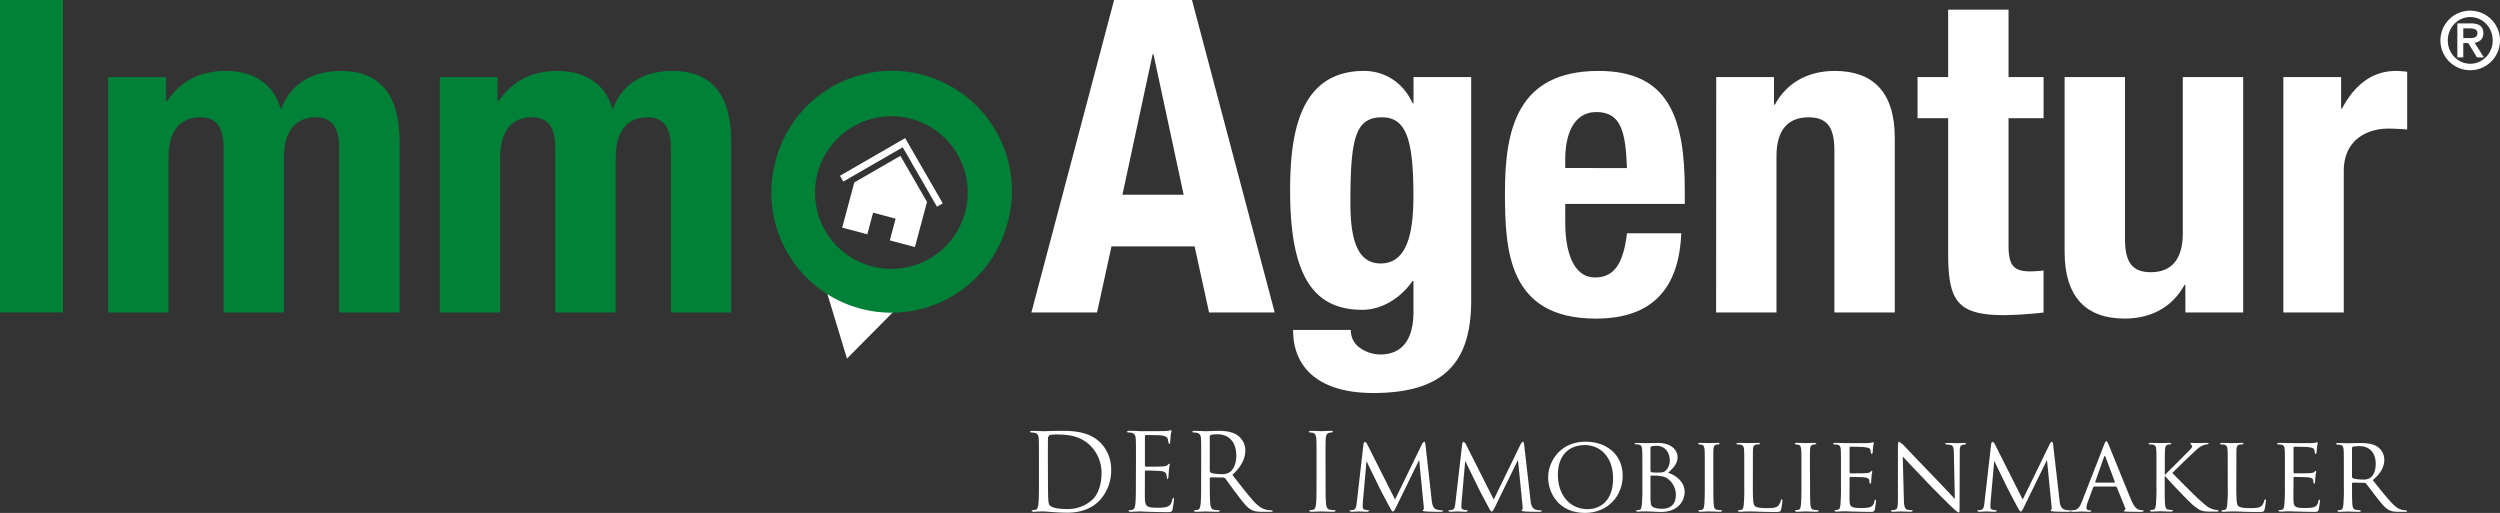 <svg id="Ebene_1" data-name="Ebene 1" xmlns="http://www.w3.org/2000/svg" viewBox="0 0 1641.1 336.7"><rect x="0" y="0" width="1641.1" height="336.7" fill="#333333" stroke="none"/><defs><style>.cls-1{fill:#008137;}.cls-2{fill:#fff;}</style></defs><title>Immo-Agentur-weiss</title><rect class="cls-1" width="41.36" height="205.1"/><path class="cls-1" d="M84,83.57h37.91v15.8h.58c10.06-14.07,22.41-19.81,39.07-19.81,18.09,0,31.31,8.91,35.61,24.69h.58c6-16.37,20.39-24.69,39.07-24.69,26.13,0,38.49,16.36,38.49,46.24V238.1h-39.7v-108c0-12.93-4.3-20.1-15.51-20.1-12.64,0-20.67,8.61-20.67,26.42V238.1H159.79v-108c0-12.93-4.31-20.1-15.52-20.1-12.63,0-20.67,8.61-20.67,26.42V238.1H84Z" transform="translate(-13 -33)"/><path class="cls-1" d="M301.69,83.57h37.92v15.8h.57c10.06-14.07,22.42-19.81,39.07-19.81,18.09,0,31.3,8.91,35.62,24.69h.57c6-16.37,20.4-24.69,39.07-24.69,26.14,0,38.49,16.36,38.49,46.24V238.1H453.36v-108c0-12.93-4.31-20.1-15.51-20.1-12.65,0-20.69,8.61-20.69,26.42V238.1H377.52v-108c0-12.93-4.31-20.1-15.51-20.1-12.64,0-20.67,8.61-20.67,26.42V238.1H301.69Z" transform="translate(-13 -33)"/><path class="cls-2" d="M749.81,160.85H790L770.2,68.64h-.58ZM744.34,33h51.12l54.3,205.1H806.68l-9.49-43.37H742.63l-9.49,43.37H690.06Z" transform="translate(-13 -33)"/><path class="cls-2" d="M919.28,205.94c16.66,0,21.55-18.1,21.55-44.23,0-37.63-4.89-51.7-20.69-51.7-17.51,0-20.68,14.07-20.68,55.71,0,21.27,3.17,40.22,19.82,40.22M978.74,83.57V230.36c0,40.79-18.09,60.62-64.35,60.62-33.59,0-52.56-14.94-52.56-41.38h37.92a13.76,13.76,0,0,0,6,11.77A23.3,23.3,0,0,0,919,265.69c16.1,0,21.85-12.07,21.85-27.87V217.43h-.57c-8,11.49-20.4,18.94-33,18.94-31.61,0-47.4-21.53-47.4-78.12,0-36.19,5.47-78.69,48.55-78.69,10.91,0,24.42,5.17,31.89,21.25h.57V83.57Z" transform="translate(-13 -33)"/><path class="cls-2" d="M1081,143.32c-.87-23.55-3.73-36.77-20.1-36.77-15.81,0-20.41,16.37-20.41,30.74v6Zm-40.51,23.56v12.35c0,18.09,4.89,35.91,19.54,35.91,13.21,0,18.68-10.06,21-29h35.61c-1.43,35.89-18.67,56-56,56-57.44,0-59.73-44.23-59.73-82.73,0-41.36,8-79.85,61.46-79.85,46.26,0,56.59,31,56.59,78.42v8.91Z" transform="translate(-13 -33)"/><path class="cls-2" d="M1139.61,83.57h37.91v18.09h.58c8.33-15.21,22.69-22.1,39.36-22.1,24.69,0,39.35,13.5,39.35,44V238.1h-39.65V131.56c0-15.53-5.16-21.55-17-21.55-13.5,0-21,8.32-21,25.55V238.1h-39.64Z" transform="translate(-13 -33)"/><path class="cls-2" d="M1291.85,39.34h39.64V83.57h23v27h-23v83.58c0,12.06,2.59,17,14.08,17a83.66,83.66,0,0,0,8.9-.58v27.57a249.64,249.64,0,0,1-25.85,1.72c-31,0-36.77-9.48-36.77-40.79V110.58h-20.1v-27h20.1Z" transform="translate(-13 -33)"/><path class="cls-2" d="M1447.54,220H1447c-8.33,15.24-22.69,22.12-39.35,22.12-24.71,0-39.36-13.5-39.36-43.95V83.57h39.65V190.14c0,15.52,5.17,21.55,16.94,21.55,13.49,0,21-8.34,21-25.56V83.57h39.64V238.1H1447.6Z" transform="translate(-13 -33)"/><path class="cls-2" d="M1511.89,83.57h37.91v20.68h.58c8-14.94,19.25-24.69,35.61-24.69a59.38,59.38,0,0,1,7.18.57V118c-4-.28-8.33-.58-12.34-.58-13.78,0-29.29,7.2-29.29,27.87V238.1h-39.65Z" transform="translate(-13 -33)"/><path class="cls-2" d="M1634,58c2.8,0,5.28-.27,5.28-3.38,0-2.57-2.75-3-5-3H1630V58Zm-.69,3.27H1630v9.42h-3.9V48.35h8.7c5.52,0,8.37,1.9,8.37,6.43,0,4-2.58,5.73-5.74,6.32l6.11,9.58H1639Zm16-1.74c0-8.49-6.57-15.33-14.74-15.33s-14.74,6.84-14.74,15.33,6.59,15.32,14.74,15.32,14.74-6.85,14.74-15.32M1634.51,40A19.55,19.55,0,1,1,1615,59.59v-.07A19.54,19.54,0,0,1,1634.51,40" transform="translate(-13 -33)"/><polygon class="cls-2" points="594.49 196.54 555.99 235.39 541.07 186.22 594.49 196.54"/><path class="cls-1" d="M660.4,176.11l13.86,3.72a78.72,78.72,0,0,1-96.34,55.78l-.2-.05h0A78.75,78.75,0,0,1,522,139.16l0-.16h0a78.83,78.83,0,1,1,152.56,39.76l-.28,1.06h0l-13.86-3.72-13.88-3.72a50.1,50.1,0,0,0-96.79-25.92l-.07.3.07-.3A50,50,0,0,0,585,207.76l.18,0h0a50,50,0,0,0,61.3-35.24l0-.17h0Z" transform="translate(-13 -33)"/><polygon class="cls-2" points="591.06 102.29 560.8 119.76 552.86 149.41 569.33 153.82 573.14 139.6 587.92 143.56 584.11 157.78 600.58 162.2 608.53 132.55 591.06 102.29"/><polygon class="cls-2" points="618.88 133.47 596.37 94.47 596.38 94.47 594.18 90.67 594.18 90.67 594.16 90.67 590.37 92.87 551.38 115.39 553.58 119.19 592.57 96.68 615.06 135.66 618.88 133.47"/><path class="cls-2" d="M700.91,343.78c0,7.44.07,13.9.14,15.24.06,1.75.21,4.56.76,5.34.91,1.32,3.65,2.8,11.94,2.8a23.56,23.56,0,0,0,16.73-6.53c3.63-3.59,5.61-10.32,5.61-16.78a25.12,25.12,0,0,0-6.74-17.7c-6.61-6.94-14.6-7.94-23-7.94a17.87,17.87,0,0,0-4.58.51l-.83,1.39c-.07,2.4-.07,9.55-.07,15ZM695,336.2c0-11,0-12.92-.14-15.16-.14-2.4-.7-3.53-3-4l-2.38-.21-.56-.42,1.12-.57c3.15,0,7.59.23,7.93.23.85,0,5.28-.23,9.48-.23,7,0,19.81-.63,28.16,8a25.05,25.05,0,0,1,6.81,17.84,28.62,28.62,0,0,1-7.58,19.79c-3,3.17-9.33,8.09-21.26,8.09-3,0-6.75-.22-9.77-.42s-5.48-.42-5.84-.42c-.14,0-1.33,0-2.8.07s-3,.13-4.08.13l-1.12-.56.56-.43,2.11-.28c1.41-.26,1.75-1.82,2-3.85.36-3,.36-8.51.36-15.24Z" transform="translate(-13 -33)"/><path class="cls-2" d="M758.69,336.19c0-10.94,0-12.93-.16-15.17s-.68-3.5-3-4l-2.38-.22-.55-.43,1.11-.56c1.6,0,3.5,0,5.06.07l2.86.16c.51,0,14.49,0,16.1-.09a20.06,20.06,0,0,0,3-.34l1-.35.29.62c0,.49-.36,1.34-.57,3.31l-.35,4.64-.49.76-.57-.9-.42-2.54c-.49-1.12-1.2-2-5-2.39-1.2-.13-8.86-.21-9.63-.21l-.42.71v19.39l.42.7c.92,0,9.56,0,11.17-.14s2.67-.3,3.3-1l1.06-.93.35.58c0,.4-.35,1.61-.56,3.93-.14,1.4-.29,4-.29,4.48l-.49,1.34L779,347a7.35,7.35,0,0,0-.28-2.34c-.28-1-.91-2.17-3.66-2.44-1.9-.21-8.84-.37-10-.37l-.5.51v6.18c0,2.38-.08,10.52,0,12,.21,4.85,1.27,5.76,8.16,5.76,1.82,0,4.91,0,6.73-.78s2.67-2.16,3.16-5l.64-1,.42,1a67.12,67.12,0,0,1-.93,6.81c-.48,1.84-1,1.84-3.78,1.84-5.27,0-9.13-.14-11.87-.21s-4.42-.21-5.49-.21c-.13,0-1.31,0-2.79.06s-3,.15-4.08.15l-1.13-.56.59-.43,2.09-.3c1.39-.25,1.76-1.82,2-3.84.36-3,.36-8.52.36-15.24Z" transform="translate(-13 -33)"/><path class="cls-2" d="M807.13,342.31l.49.84c1,.63,4.28,1.12,7.38,1.12a9.17,9.17,0,0,0,5.26-1.33c2.46-1.7,4.29-5.49,4.29-10.83,0-8.76-4.64-14-12.15-14a22.12,22.12,0,0,0-4.71.41l-.56.85Zm-5.62-6.11c0-11,0-12.94-.13-15.16-.15-2.39-.72-3.53-3-4l-2.38-.21-.58-.42,1.14-.57c3.15,0,7.58.23,7.93.23.77,0,6.13-.23,8.28-.23,4.44,0,9.13.42,12.85,3.1a12.25,12.25,0,0,1,4.86,9.54c0,5.2-2.19,10.39-8.5,16.23,5.76,7.37,10.54,13.63,14.61,18,3.78,4,6.8,4.77,8.56,5.06a16.26,16.26,0,0,0,2.74.22l.63.41c0,.41-.41.56-1.68.56h-5c-3.92,0-5.68-.36-7.5-1.34-3-1.62-5.48-5-9.49-10.32-3-3.86-6.24-8.57-7.64-10.39l-.92-.43-8.64-.13-.49.56v1.69c0,6.74,0,12.29.35,15.23.21,2.06.63,3.57,2.73,3.88,1,.13,2.53.28,3.18.28l.55.41-1.13.56c-3.86,0-8.28-.2-8.63-.2-.07,0-4.5.2-6.61.2l-1.11-.56.51-.4,2.12-.28c1.4-.31,1.74-1.82,2-3.88.35-2.94.35-8.49.35-15.23Z" transform="translate(-13 -33)"/><path class="cls-2" d="M883.16,348.56c0,6.74,0,12.28.35,15.24.21,2,.64,3.57,2.74,3.85a28.48,28.48,0,0,0,3.16.3l.56.41-1.13.57c-3.85,0-8.27-.21-8.62-.21s-4.77.21-6.9.21l-1.11-.57.56-.41,2.1-.3c1.41-.28,1.77-1.82,2-3.85.36-3,.36-8.5.36-15.24V336.19c0-10.94,0-12.92-.14-15.17s-.84-3.57-2.39-3.94l-2.18-.27-.56-.43,1.12-.56c2.34,0,6.75.22,7.11.22s4.77-.22,6.88-.22l1.12.56-.58.43-1.75.21c-1.89.35-2.44,1.55-2.6,4-.13,2.25-.13,4.23-.13,15.17Z" transform="translate(-13 -33)"/><path class="cls-2" d="M952.82,361.27c.21,2.1.64,5.33,3.16,6.17a12.6,12.6,0,0,0,4,.58l.49.4-1.27.57c-1.4,0-8.3-.06-10.53-.27-1.47-.16-1.75-.36-1.75-.64l.4-.5c.36,0,.42-1,.29-2.1l-3-30.33h-.13l-14.89,30.47c-1.27,2.61-1.63,3.15-2.19,3.15s-.91-.54-2.1-2.73c-1.62-3-5.69-10.6-7.23-13.83-1.83-3.79-6.82-13.83-7.88-16.3H910l-2.39,27c-.06.9-.06,2-.06,3a1.67,1.67,0,0,0,1.47,1.68,10,10,0,0,0,2.4.37l.48.41-1.12.57c-2.33,0-5.27-.21-5.75-.21s-3.53.21-5.2.21l-1.06-.57.63-.41a12.36,12.36,0,0,0,1.83-.22c2-.37,2.11-2.54,2.39-4.76l4.49-39,.7-1.06,1.28.92,18.68,37.08,18-37,1-1c.43,0,.77.5.92,1.62Z" transform="translate(-13 -33)"/><path class="cls-2" d="M1017.68,361.27c.22,2.1.65,5.33,3.17,6.17a12.67,12.67,0,0,0,4,.58l.48.4-1.26.57c-1.39,0-8.29-.06-10.53-.27-1.47-.16-1.77-.36-1.77-.64l.43-.5c.35,0,.41-1,.29-2.1l-3-30.33h-.15l-14.88,30.47c-1.27,2.61-1.62,3.15-2.19,3.15s-.91-.54-2.1-2.73c-1.61-3-5.69-10.6-7.23-13.83-1.83-3.79-6.82-13.83-7.87-16.3h-.28l-2.38,27c-.09.9-.09,2-.09,3a1.69,1.69,0,0,0,1.49,1.68,9.85,9.85,0,0,0,2.39.37l.47.41-1.12.57c-2.29,0-5.26-.21-5.75-.21s-3.51.21-5.19.21l-1.06-.57.63-.41a12.36,12.36,0,0,0,1.83-.22c2-.37,2.11-2.54,2.39-4.76l4.5-39,.7-1.06,1.26.92,18.69,37.08,18-37,1-1c.42,0,.77.5.92,1.62Z" transform="translate(-13 -33)"/><path class="cls-2" d="M1055.18,367.25c5.54,0,16.71-3,16.71-20.25,0-14.31-8.72-21.83-18.47-21.83-10.32,0-17.77,6.46-17.77,19.45,0,13.91,8.36,22.63,19.53,22.63m-1.41-44.32c13.9,0,24.43,8.5,24.43,22.39,0,13.34-9.9,24.38-24.78,24.38-16.92,0-24.17-12.72-24.17-23.46,0-9.62,7.45-23.31,24.52-23.31" transform="translate(-13 -33)"/><path class="cls-2" d="M1096.44,348.91c0,4.64,0,11.79.08,12.7.22,2.89.22,3.58,2.11,4.52a15.2,15.2,0,0,0,5.4.84c4.07,0,9.07-1.57,9.07-9.21a13.07,13.07,0,0,0-5.91-10.89c-2.11-1.34-4.06-1.26-5.55-1.55-.77-.14-3.87-.14-4.84-.14l-.36.43Zm0-6.6.43.63a19.2,19.2,0,0,0,3.79.28c3.44,0,4.77-.14,6.06-1.55a9.25,9.25,0,0,0,2.38-6.4c0-4.55-2.54-9.61-8.73-9.61a18.11,18.11,0,0,0-3.15.28l-.78.64Zm-5.33-1.27c0-9.28,0-11-.14-12.85s-.49-3.16-2.53-3.44l-2.09-.14-.51-.35,1-.49c2.8,0,6.81.12,7.15.12,1.49,0,4.37-.12,7.24-.12,10.32,0,13,6,13,9.13,0,4.7-3.11,7.65-6.26,10.46,4.72,1.41,10.89,5.69,10.89,12.43s-5,13.28-15.52,13.28c-1.12,0-3.38-.09-5.35-.21s-3.7-.14-4-.14h-2.52c-1.27,0-2.74.15-3.72.15l-1-.5.49-.34,1.9-.29c1.2-.21,1.33-1.53,1.62-3.29a126,126,0,0,0,.34-12.93Z" transform="translate(-13 -33)"/><path class="cls-2" d="M1137.72,351.58c0,5.76,0,10.45.29,12.92.21,1.74.42,2.89,2.25,3.15a23,23,0,0,0,2.81.28l.49.49-1,.5c-3.45,0-7.44-.2-7.74-.2s-4.21.2-6.1.2l-1-.5.5-.49,1.89-.28c1.19-.26,1.4-1.41,1.61-3.15.29-2.47.37-7.16.37-12.92V341c0-9.29,0-11-.15-12.86s-.64-2.94-2-3.23l-1.9-.22-.49-.48,1-.5c2,0,5.89.16,6.24.16s4.29-.16,6.19-.16l1,.5-.5.48-1.54.15c-1.69.36-2,1.2-2.18,3.3-.08,1.9-.08,3.57-.08,12.86Z" transform="translate(-13 -33)"/><path class="cls-2" d="M1163.64,351.72c0,8.77.13,12.35,1.27,13.41s3.35,1.42,8.21,1.42c3.23,0,6-.09,7.43-1.85a7.2,7.2,0,0,0,1.48-3.36l.64-.78.41.93a37.07,37.07,0,0,1-.91,6c-.42,1.4-.63,1.6-3.92,1.6-4.44,0-7.87-.08-10.75-.2s-4.92-.14-6.74-.14c-.28,0-1.34,0-2.54.06s-2.59.15-3.58.15l-1-.51.5-.47,1.9-.29c1.18-.29,1.33-1.41,1.62-3.16a126,126,0,0,0,.34-12.93V341c0-9.26,0-11-.14-12.85s-.49-3-2.54-3.3l-2.09-.14-.5-.49,1-.49c2.81,0,6.67.12,7,.12s4.91-.12,6.81-.12l1,.49-.5.43-2,.14c-1.83.34-2.17,1.25-2.31,3.36-.07,1.89-.07,3.59-.07,12.85Z" transform="translate(-13 -33)"/><path class="cls-2" d="M1201.2,351.58c0,5.76,0,10.45.28,12.92.21,1.74.43,2.89,2.24,3.15a23.39,23.39,0,0,0,2.81.28l.49.49-1,.5c-3.45,0-7.46-.2-7.74-.2s-4.2.2-6.1.2l-1-.5.48-.49,1.9-.28c1.18-.26,1.39-1.41,1.61-3.15.28-2.47.36-7.16.36-12.92V341c0-9.29,0-11-.15-12.86s-.64-2.94-2-3.23l-1.89-.22-.5-.48,1-.5c2,0,5.89.16,6.23.16s4.29-.16,6.19-.16l1,.5-.51.48-1.55.15c-1.68.36-2,1.2-2.17,3.3-.07,1.9-.07,3.57-.07,12.86Z" transform="translate(-13 -33)"/><path class="cls-2" d="M1221.48,341c0-9.27,0-11-.13-12.86s-.5-3-2.55-3.31l-2.09-.13-.49-.49,1-.49c2.82,0,6.82.14,7.18.14s13.34.06,14.74,0c1.2-.08,2.31-.29,2.81-.36l.84-.28.27.56c0,.43-.34,1.13-.49,2.81l-.34,3.93-.55.62-.52-.75-.33-2.11c-.44-1-1.07-1.4-4.43-1.82-1-.14-8.21-.22-8.92-.22l-.35.64v16.21l.35.64c.77,0,8.92,0,10.33-.14s2.39-.21,3-.84l.92-.77.34.49c0,.35-.34,1.33-.51,3.29-.13,1.21-.26,3.45-.26,3.86l-.56,1.13-.42-.56-.29-2c-.2-.84-.76-1.55-3.15-1.83-1.7-.2-8.3-.28-9.35-.28l-.42.43v5c0,2-.07,9,0,10.18.14,4,1.26,4.77,7.38,4.77,1.62,0,4.56,0,6.18-.62s2.45-1.75,2.8-4.15l.63-.91.43.91a49.68,49.68,0,0,1-.84,5.77c-.43,1.55-1.06,1.55-3.44,1.55-4.64,0-8.23-.16-10.75-.2s-4.22-.17-5.12-.17c-.16,0-1.35,0-2.68.07s-2.6.14-3.58.14l-1-.48.48-.5,1.91-.26c1.19-.21,1.33-1.42,1.61-3.17a122.59,122.59,0,0,0,.35-12.93Z" transform="translate(-13 -33)"/><path class="cls-2" d="M1262.77,360.77c.13,4.91.69,6.39,2.38,6.81a15.5,15.5,0,0,0,3.09.35l.49.49-1.11.49c-3.52,0-6-.19-6.54-.19s-3.17.19-6,.19l-1-.49.49-.49a10.16,10.16,0,0,0,2.53-.35c1.55-.42,1.77-2,1.77-7.44v-34.2c0-2.39.35-3,.84-3l2.39,1.82c1,1,10,10.54,19.52,20.36,6.11,6.32,12.71,13.42,14.61,15.37l-.64-29.91c-.07-3.86-.43-5.2-2.32-5.54a18.59,18.59,0,0,0-3-.28l-.51-.56,1.2-.42c2.81,0,5.77.14,6.47.14s2.74-.14,5.26-.14l1.13.42-.69.56-1.49.14c-2,.43-2.18,1.62-2.18,5.2l-.12,35c0,3.94-.09,4.28-.51,4.28-.63,0-1.27-.48-4.7-3.66-.64-.55-9.56-9.32-16.09-16.15-7.15-7.5-14.11-14.81-16-16.92Z" transform="translate(-13 -33)"/><path class="cls-2" d="M1364.93,361.27c.22,2.1.63,5.33,3.17,6.17a12.57,12.57,0,0,0,4,.58l.5.4-1.27.57c-1.4,0-8.28-.06-10.53-.27-1.48-.16-1.76-.36-1.76-.64l.42-.5c.36,0,.42-1,.28-2.1l-3-30.33h-.13l-14.9,30.47c-1.26,2.61-1.62,3.15-2.17,3.15s-.91-.54-2.1-2.73c-1.62-3-5.7-10.6-7.25-13.83-1.81-3.79-6.8-13.83-7.87-16.3h-.26l-2.39,27c-.08.9-.08,2-.08,3a1.67,1.67,0,0,0,1.48,1.68,9.85,9.85,0,0,0,2.38.37l.49.41-1.11.57c-2.32,0-5.27-.21-5.76-.21s-3.52.21-5.2.21l-1.06-.57.63-.41a12.76,12.76,0,0,0,1.84-.22c2-.37,2.1-2.54,2.39-4.76l4.48-39,.71-1.06,1.26.92,18.68,37.08,18-37,1-1c.42,0,.76.5.92,1.62Z" transform="translate(-13 -33)"/><path class="cls-2" d="M1401.08,349.81l.21-.41-6.1-16.37c-.38-.9-.72-.9-1.06,0l-5.77,16.37.21.41ZM1394.2,325c.78-2,1-2.33,1.47-2.33.64,0,.84.86,1.48,2.17,1.12,2.55,11,27.19,14.81,36.26,2.26,5.34,3.94,6.1,5.27,6.52a8.58,8.58,0,0,0,2.46.35l.78.51L1419,369c-.91,0-5.47,0-9.74-.12-1.2-.09-2.19-.09-2.19-.42l.42-.44a1.11,1.11,0,0,0,.57-1.61l-5.55-13.68-.58-.35h-14.25l-.63.47-3.5,9.55a12.31,12.31,0,0,0-.91,4c0,1.19,1,1.61,2.1,1.61h.56l.63.51-.91.47c-1.47,0-4.84-.21-5.54-.21s-3.73.21-6.27.21l-1.19-.47.57-.51,1.82-.12c2.81-.35,4-2.47,5.2-5.5Z" transform="translate(-13 -33)"/><path class="cls-2" d="M1428.59,341c0-9.27,0-11-.13-12.86s-.5-3-2.54-3.31l-2.11-.13-.48-.49,1-.49c2.81,0,6.59.14,7,.14.56,0,4.28-.14,6.11-.14l1,.49-.5.49-1.55.13c-1.6.34-2,1.2-2.18,3.31-.14,1.89-.14,3.59-.14,12.86v3.57h.29c1-1.12,12-12,14.33-14.4,1.75-1.76,3.36-3.29,3.36-4.28l-.77-1.19-.57-.56.72-.42c1.27,0,3.16.14,4.64.14.34,0,4.41-.14,6-.14l.91.42-.63.5a10,10,0,0,0-3.44.84c-2.53,1.11-3.71,2.45-6.45,5-1.56,1.4-12.09,11.53-13.43,13,1.61,1.76,14.48,14.62,17,16.93,5.2,4.63,5.9,5.41,8.86,6.6a13.2,13.2,0,0,0,3.78.84l.79.5c0,.27-.29.48-1.36.48h-3.16a40.16,40.16,0,0,1-4.27-.14c-3.23-.27-4.85-1.61-7.52-3.65s-15.79-15.86-18.75-19.38h-.4v5.83c0,5.76,0,10.46.29,12.93.21,1.75.49,2.89,2.39,3.17l2.39.26.49.5-1,.48c-3,0-6.75-.21-7.25-.21s-4.2.21-6.1.21l-1-.48.49-.5,1.9-.26c1.19-.28,1.33-1.42,1.61-3.17a122.59,122.59,0,0,0,.35-12.93Z" transform="translate(-13 -33)"/><path class="cls-2" d="M1481,351.72c0,8.77.12,12.35,1.27,13.41,1,1,3.36,1.42,8.21,1.42,3.24,0,6-.09,7.44-1.85a7.41,7.41,0,0,0,1.48-3.36l.63-.78.42.93a37.32,37.32,0,0,1-.92,6c-.41,1.4-.63,1.6-3.92,1.6-4.44,0-7.87-.08-10.75-.2s-4.91-.14-6.75-.14c-.28,0-1.33,0-2.53.06s-2.59.15-3.57.15l-1-.51.49-.47,1.91-.29c1.18-.29,1.32-1.41,1.61-3.16a119.08,119.08,0,0,0,.36-12.93V341c0-9.26,0-11-.15-12.85s-.5-3-2.53-3.3l-2.11-.14-.49-.49,1-.49c2.8,0,6.66.12,7,.12s4.93-.12,6.82-.12l1,.49-.49.43-2,.14c-1.83.34-2.18,1.25-2.32,3.36-.07,1.89-.07,3.59-.07,12.85Z" transform="translate(-13 -33)"/><path class="cls-2" d="M1512.9,341c0-9.27,0-11-.12-12.86s-.5-3-2.54-3.31l-2.1-.13-.5-.49,1-.49c2.82,0,6.83.14,7.18.14s13.33.06,14.74,0c1.2-.08,2.32-.29,2.81-.36l.83-.28.28.56c0,.43-.34,1.13-.49,2.81l-.36,3.93-.55.62-.5-.75-.34-2.11c-.43-1-1.06-1.4-4.42-1.82-1.06-.14-8.21-.22-8.93-.22l-.33.64v16.21l.33.64c.78,0,8.93,0,10.33-.14s2.39-.21,3-.84l.93-.77.34.49c0,.35-.34,1.33-.51,3.29-.12,1.21-.27,3.45-.27,3.86l-.55,1.13-.42-.56-.3-2c-.2-.84-.75-1.55-3.15-1.83-1.69-.2-8.29-.28-9.35-.28l-.4.43v5c0,2-.09,9,0,10.18.12,4,1.26,4.77,7.36,4.77,1.62,0,4.57,0,6.19-.62s2.46-1.75,2.81-4.15l.62-.91.42.91a49.68,49.68,0,0,1-.84,5.77c-.42,1.55-1,1.55-3.43,1.55-4.65,0-8.23-.16-10.75-.2s-4.22-.17-5.12-.17c-.16,0-1.35,0-2.68.07s-2.6.14-3.58.14l-1-.48.49-.5,1.89-.26c1.19-.21,1.34-1.42,1.61-3.17a122.59,122.59,0,0,0,.35-12.93Z" transform="translate(-13 -33)"/><path class="cls-2" d="M1556.94,346.09l.41.78c.9.48,4.08.93,6.81.93a8,8,0,0,0,4.63-1.07c2.11-1.41,3.73-4.56,3.73-9.14,0-7.44-4.08-11.72-10.67-11.72a25.53,25.53,0,0,0-4.42.36l-.49.7Zm-5.35-5c0-9.28,0-11-.15-12.85s-.47-3-2.52-3.31l-2.1-.13-.49-.49,1-.49c2.81,0,6.94.12,7.31.12.63,0,5.83-.12,7.71-.12,3.94,0,8.28.33,11.52,2.6a10.45,10.45,0,0,1,4.29,8.14c0,4.43-1.82,8.7-7.58,13.63,5.06,6.32,9.33,11.72,12.93,15.44,3.28,3.36,5.32,3.94,6.86,4.14a11.44,11.44,0,0,0,2.17.21l.58.49c0,.35-.37.51-1.48.51h-3.87c-3.51,0-5-.37-6.59-1.21-2.67-1.39-4.92-4.28-8.42-8.77-2.61-3.23-5.35-7.1-6.69-8.71l-.84-.34-7.86-.15-.41.49v1.42c0,5.74,0,10.37.28,12.85.21,1.74.55,2.86,2.45,3.14l2.74.28.49.49-1,.51c-3.36,0-7.29-.21-7.58-.21-.08,0-4.21.21-6.1.21l-1-.51.49-.49,1.91-.28c1.18-.28,1.33-1.4,1.61-3.14a126.36,126.36,0,0,0,.34-12.94Z" transform="translate(-13 -33)"/></svg>